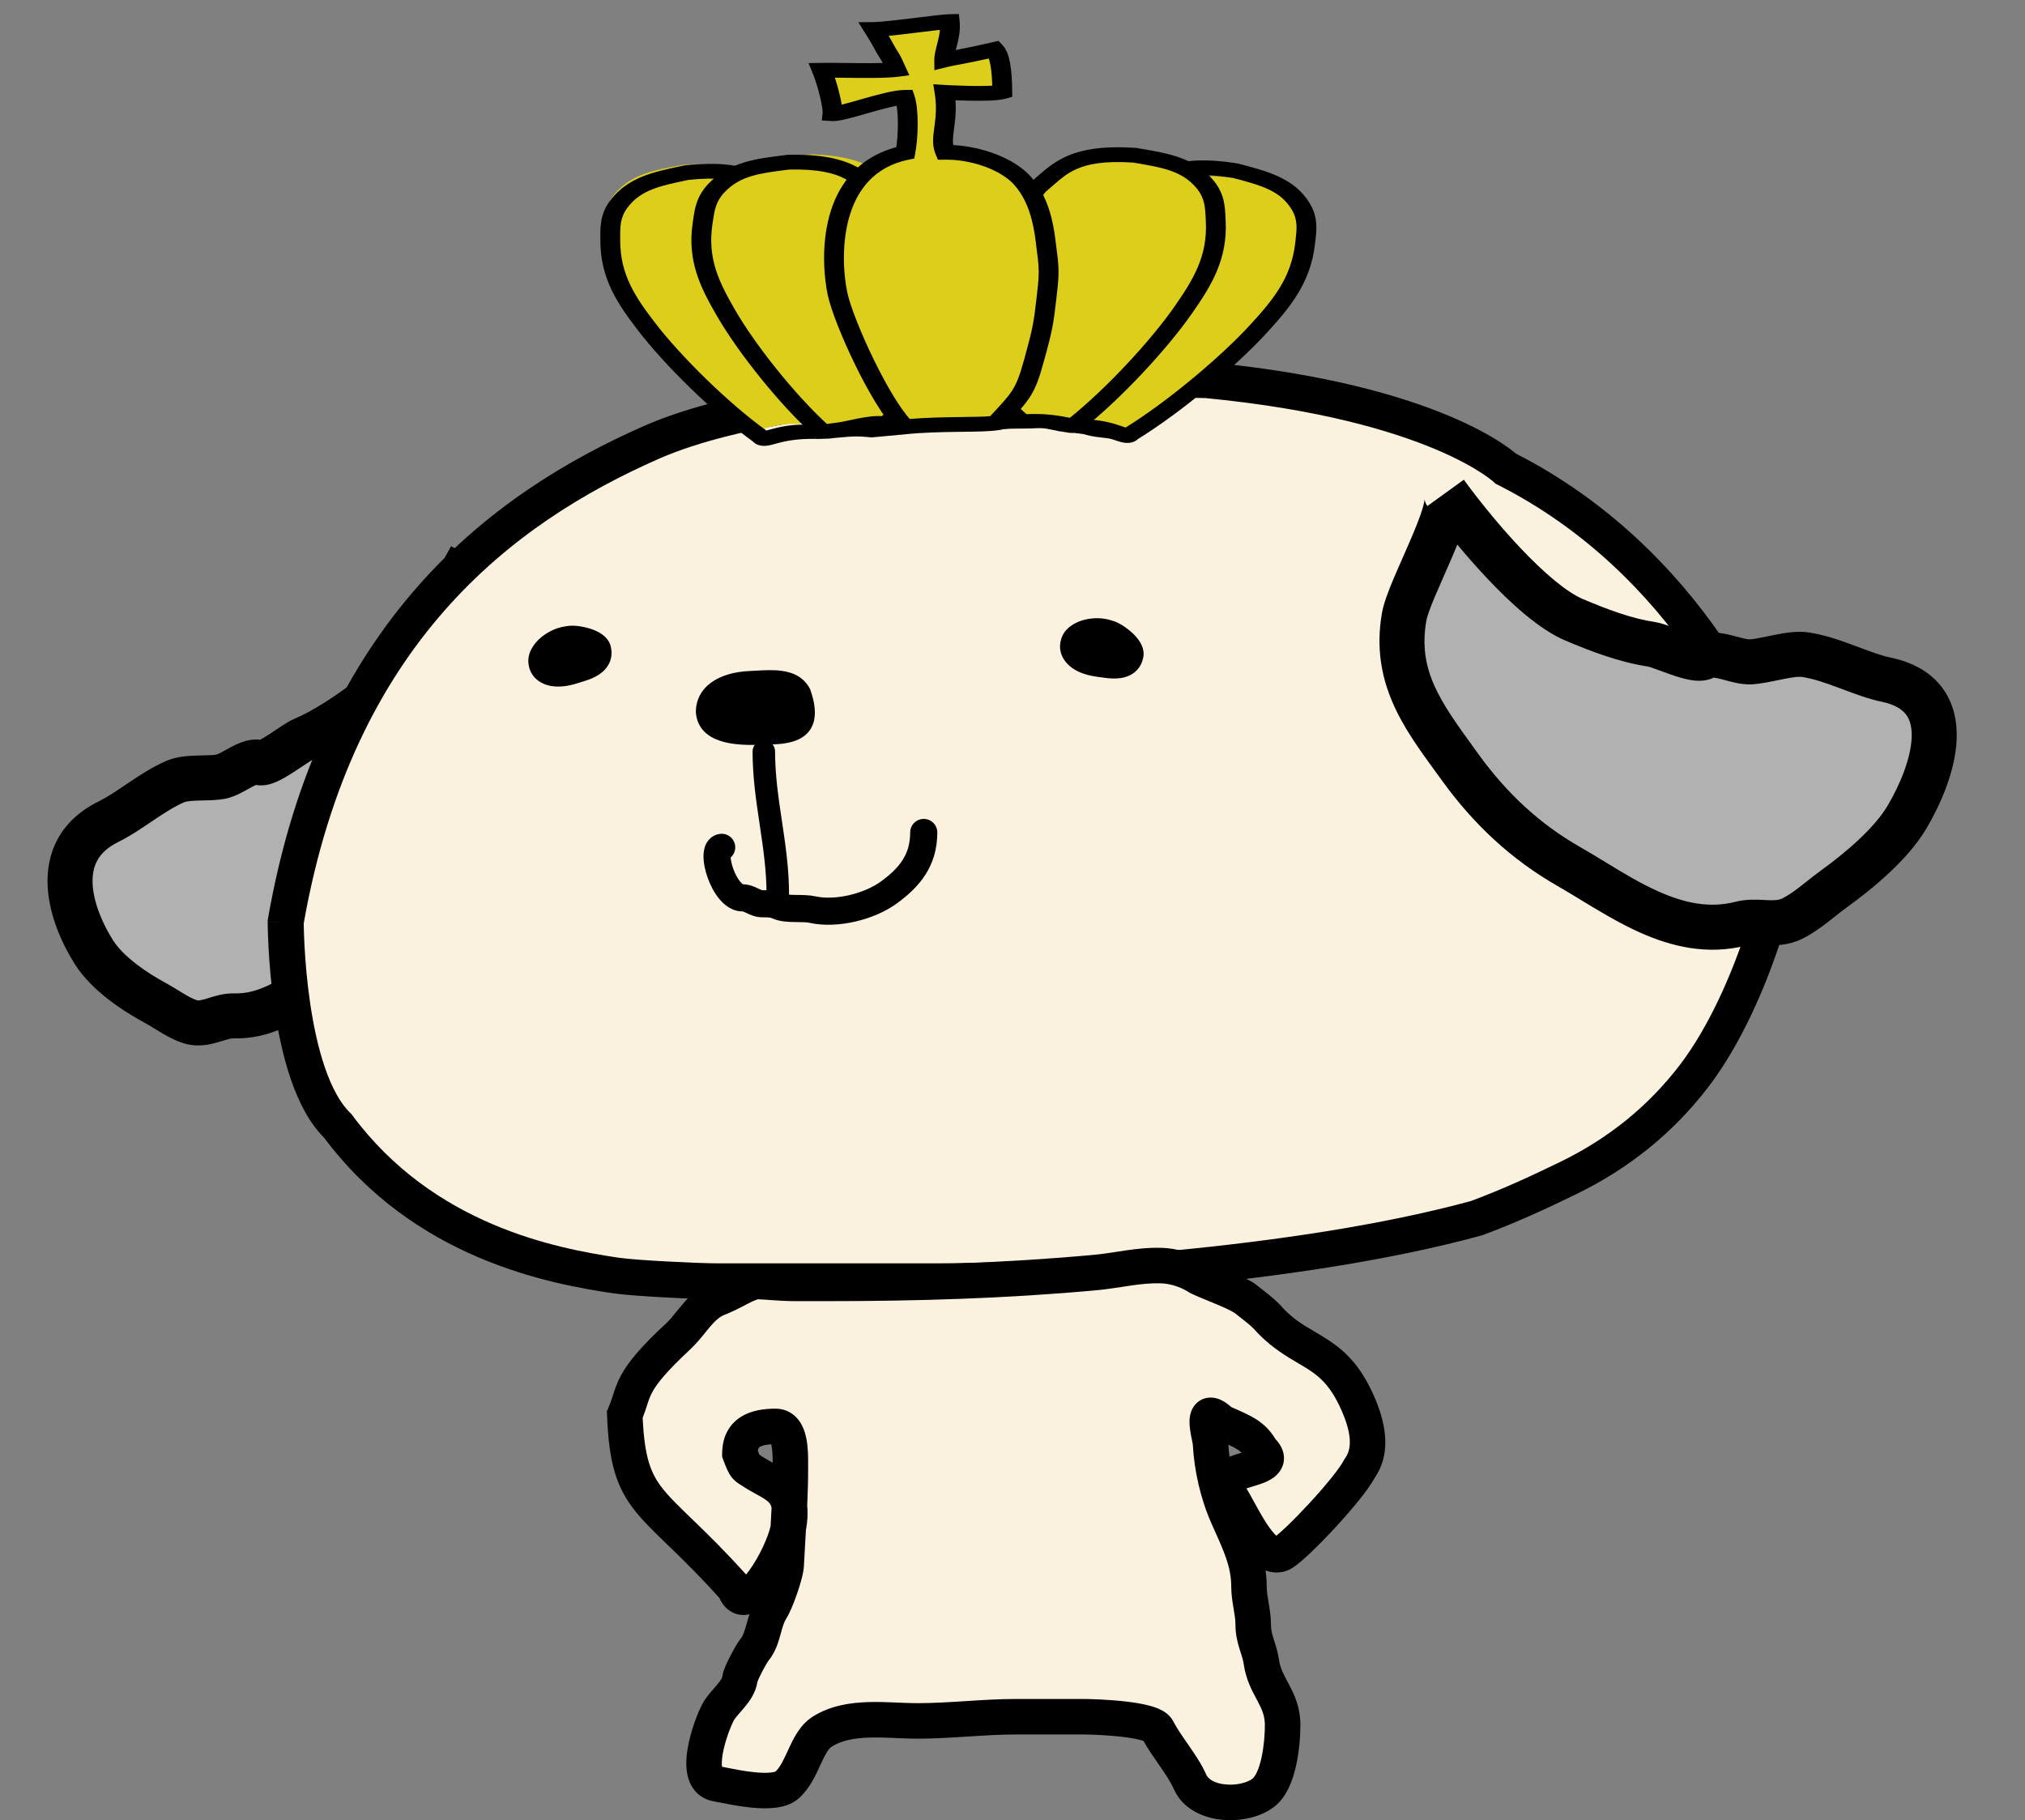 <svg width="89" height="80" viewBox="0 0 89 80" fill="none" xmlns="http://www.w3.org/2000/svg">
<rect x="0" y="0" width="89" height="80" fill="#808080" stroke="none"/>
<path d="M16.112 30.805C17.637 29.694 19.767 26.197 20.698 24.478C20.323 25.17 22.113 28.049 22.309 29.125C22.751 31.558 21.622 33.444 20.393 35.714C19.321 37.696 18.061 39.349 16.51 40.744C14.692 42.38 12.65 44.729 10.271 44.65C9.659 44.63 9.04 45.098 8.412 44.922C7.874 44.771 7.351 44.367 6.868 44.105C5.932 43.599 4.743 42.813 4.137 41.865C3.189 40.381 2.064 37.44 4.776 36.11C5.715 35.65 6.69 34.779 7.717 34.346C8.251 34.121 9.118 34.243 9.694 34.138C10.235 34.04 10.947 33.352 11.404 33.519C11.747 33.645 12.923 32.674 13.31 32.511C14.277 32.102 15.225 31.451 16.112 30.805Z" fill="#B1B1B1"/>
<path fill-rule="evenodd" clip-rule="evenodd" d="M22.828 27.645C23.013 28.067 23.21 28.549 23.282 28.948C23.764 31.602 22.613 33.712 21.498 35.754C21.419 35.898 21.341 36.042 21.264 36.185C20.145 38.253 18.817 39.999 17.172 41.48C16.925 41.702 16.659 41.953 16.377 42.218C15.708 42.849 14.956 43.556 14.197 44.13C13.1 44.959 11.768 45.69 10.238 45.639C10.151 45.636 10.063 45.663 9.774 45.75C9.731 45.763 9.683 45.777 9.63 45.793C9.317 45.886 8.758 46.047 8.145 45.875C7.748 45.764 7.392 45.57 7.116 45.407C6.977 45.325 6.868 45.257 6.771 45.197C6.639 45.115 6.529 45.047 6.397 44.976C5.443 44.46 4.054 43.574 3.304 42.398C2.786 41.588 2.17 40.313 2.096 38.985C2.058 38.305 2.16 37.576 2.527 36.893C2.898 36.203 3.501 35.633 4.341 35.222C4.697 35.047 5.067 34.797 5.52 34.492C5.566 34.461 5.613 34.429 5.661 34.397C6.146 34.071 6.719 33.693 7.333 33.434C7.792 33.241 8.319 33.218 8.66 33.208C8.765 33.205 8.859 33.203 8.943 33.201C9.202 33.195 9.372 33.191 9.516 33.165C9.515 33.165 9.516 33.165 9.518 33.164C9.527 33.161 9.575 33.146 9.68 33.093C9.761 33.052 9.828 33.015 9.909 32.969C9.966 32.938 10.03 32.902 10.111 32.858C10.27 32.773 10.492 32.658 10.732 32.585C10.904 32.533 11.151 32.481 11.428 32.515C11.524 32.466 11.65 32.391 11.806 32.291C11.922 32.216 12.029 32.145 12.138 32.071C12.207 32.025 12.278 31.978 12.353 31.928C12.504 31.829 12.729 31.682 12.925 31.599C13.777 31.24 14.644 30.651 15.53 30.005C16.139 29.561 16.969 28.543 17.811 27.311C18.628 26.117 19.375 24.843 19.827 24.007L21.568 24.949C21.624 24.844 21.634 24.761 21.636 24.731C21.636 24.734 21.636 24.738 21.637 24.742C21.641 24.793 21.66 24.894 21.709 25.054C21.808 25.373 21.979 25.782 22.191 26.25C22.27 26.424 22.357 26.613 22.446 26.805C22.579 27.093 22.715 27.386 22.828 27.645ZM21.636 24.719C21.636 24.719 21.636 24.724 21.636 24.731C21.635 24.723 21.636 24.719 21.636 24.719ZM20.364 27.014C20.077 27.477 19.766 27.958 19.445 28.428C18.608 29.653 17.61 30.938 16.695 31.605C15.806 32.252 14.778 32.966 13.694 33.422C13.694 33.422 13.694 33.423 13.691 33.424C13.675 33.433 13.603 33.475 13.442 33.581C13.391 33.614 13.331 33.654 13.266 33.698C13.144 33.78 13.003 33.874 12.875 33.956C12.676 34.084 12.437 34.23 12.207 34.336C12.093 34.389 11.947 34.448 11.787 34.484C11.676 34.509 11.48 34.542 11.252 34.5C11.207 34.519 11.143 34.55 11.05 34.6C11.018 34.618 10.975 34.642 10.927 34.668C10.819 34.728 10.682 34.804 10.571 34.86C10.399 34.947 10.15 35.061 9.871 35.112C9.555 35.169 9.171 35.177 8.889 35.182C8.827 35.184 8.77 35.185 8.72 35.186C8.35 35.197 8.176 35.226 8.102 35.258C7.688 35.433 7.26 35.707 6.766 36.039C6.717 36.072 6.667 36.106 6.616 36.14C6.188 36.429 5.699 36.76 5.212 36.999C4.695 37.252 4.422 37.548 4.27 37.83C4.115 38.119 4.049 38.467 4.072 38.875C4.119 39.721 4.541 40.659 4.971 41.333C5.431 42.052 6.422 42.739 7.339 43.235C7.508 43.327 7.717 43.456 7.893 43.564C7.981 43.618 8.06 43.666 8.122 43.703C8.363 43.846 8.538 43.93 8.679 43.969C8.694 43.974 8.759 43.988 9.064 43.897C9.091 43.888 9.123 43.878 9.159 43.867C9.407 43.789 9.856 43.647 10.303 43.661C11.153 43.69 12.032 43.285 13.005 42.551C13.676 42.044 14.29 41.465 14.921 40.869C15.224 40.584 15.53 40.295 15.849 40.008C17.304 38.699 18.497 37.139 19.523 35.244C19.572 35.153 19.62 35.064 19.668 34.976C20.868 32.763 21.689 31.248 21.335 29.302C21.31 29.163 21.21 28.882 21.016 28.44C20.906 28.189 20.789 27.937 20.666 27.672C20.577 27.478 20.484 27.278 20.388 27.065C20.38 27.048 20.372 27.031 20.364 27.014ZM11.318 34.476C11.318 34.476 11.316 34.477 11.312 34.477C11.316 34.476 11.318 34.476 11.318 34.476Z" fill="black"/>
<path d="M14.847 49.489C18.62 54.575 24.249 55.648 27.109 56.067C27.923 56.187 30.715 56.318 31.486 56.318H41.346C45.505 56.318 56.931 55.723 64.894 53.541C66.336 53.004 67.519 52.46 68.904 51.788C71.14 50.704 72.995 49.204 74.46 47.286C75.799 45.533 76.829 43.17 77.51 41.098C78.006 39.591 78.179 36.679 77.908 34.882C77.742 32.587 74.171 24.631 66.185 20.602C66.185 20.602 63.154 17.68 53.035 16.706C53.035 16.706 35.935 16.233 28.642 19.439C22.027 22.347 14.776 27.805 12.557 40.517C12.557 40.517 12.557 47.286 14.847 49.489Z" fill="#FAF1DE"/>
<path fill-rule="evenodd" clip-rule="evenodd" d="M43.616 17.66C38.419 17.943 32.458 18.626 28.96 20.163C25.722 21.587 22.364 23.619 19.546 26.824C16.742 30.011 14.441 34.396 13.349 40.582C13.349 40.583 13.349 40.584 13.349 40.584C13.35 40.631 13.351 40.702 13.353 40.793C13.357 40.975 13.366 41.24 13.383 41.566C13.418 42.219 13.488 43.109 13.627 44.062C13.766 45.019 13.972 46.02 14.273 46.902C14.578 47.797 14.957 48.495 15.396 48.918L15.444 48.964L15.483 49.017C19.054 53.83 24.395 54.869 27.224 55.284C27.982 55.395 30.731 55.526 31.486 55.526H41.346C45.474 55.526 56.791 54.933 64.651 52.787C66.044 52.266 67.193 51.738 68.558 51.076C70.688 50.043 72.444 48.621 73.831 46.806C75.093 45.152 76.09 42.884 76.758 40.85C76.976 40.189 77.137 39.161 77.207 38.049C77.276 36.943 77.25 35.825 77.125 35L77.121 34.969L77.119 34.939C77.087 34.493 76.871 33.66 76.402 32.559C75.94 31.477 75.254 30.188 74.327 28.84C72.473 26.144 69.677 23.25 65.828 21.309L65.722 21.255L65.64 21.176C65.64 21.176 65.64 21.176 65.64 21.176C65.64 21.176 65.639 21.176 65.639 21.176C65.637 21.174 65.633 21.17 65.626 21.164C65.611 21.151 65.583 21.127 65.541 21.094C65.458 21.027 65.321 20.924 65.12 20.793C64.719 20.531 64.066 20.157 63.097 19.749C61.163 18.933 57.963 17.978 52.987 17.497L52.966 17.496C52.935 17.495 52.887 17.494 52.825 17.493C52.699 17.49 52.514 17.487 52.275 17.483C51.797 17.477 51.105 17.471 50.252 17.474C48.544 17.479 46.193 17.52 43.616 17.66ZM53.035 16.706L53.057 15.915L53.084 15.915L53.111 15.918C58.238 16.411 61.605 17.402 63.712 18.29C64.766 18.734 65.503 19.152 65.987 19.468C66.228 19.626 66.406 19.758 66.528 19.856C66.57 19.889 66.605 19.918 66.633 19.942C70.723 22.028 73.677 25.102 75.632 27.943C76.617 29.376 77.354 30.757 77.858 31.938C78.346 33.083 78.638 34.091 78.695 34.793C78.838 35.759 78.86 36.983 78.787 38.148C78.714 39.318 78.541 40.499 78.262 41.345C77.568 43.456 76.504 45.913 75.089 47.767C73.546 49.786 71.593 51.364 69.249 52.5C67.855 53.176 66.647 53.733 65.171 54.283L65.138 54.295L65.103 54.304C57.039 56.514 45.53 57.109 41.346 57.109H31.486C30.701 57.109 27.864 56.977 26.994 56.85C24.112 56.428 18.224 55.325 14.249 50.011C13.571 49.335 13.105 48.383 12.774 47.413C12.431 46.406 12.207 45.301 12.06 44.291C11.913 43.276 11.839 42.336 11.803 41.651C11.784 41.307 11.775 41.026 11.77 40.83C11.768 40.732 11.767 40.655 11.766 40.602C11.766 40.575 11.766 40.554 11.766 40.54L11.766 40.523L11.766 40.519L11.766 40.517C11.766 40.517 11.766 40.516 12.557 40.516H11.766V40.448L11.777 40.38C12.91 33.892 15.336 29.213 18.357 25.778C21.372 22.349 24.947 20.198 28.323 18.714C32.118 17.046 38.354 16.361 43.53 16.079C46.141 15.937 48.52 15.896 50.246 15.89C51.11 15.887 51.811 15.893 52.297 15.9C52.54 15.904 52.729 15.907 52.858 15.91C52.922 15.911 52.972 15.912 53.005 15.913L53.043 15.914L53.057 15.915C53.057 15.915 53.057 15.915 53.035 16.706Z" fill="black"/>
<path d="M69.184 27.241C67.329 26.458 64.691 23.265 63.534 21.662C64 22.307 61.919 25.904 61.711 27.118C61.238 29.865 62.637 31.594 64.164 33.709C65.498 35.556 67.049 36.996 68.942 38.079C71.162 39.349 73.667 41.328 76.52 40.594C77.253 40.405 78.007 40.741 78.756 40.38C79.398 40.071 80.016 39.491 80.59 39.077C81.7 38.276 83.109 37.102 83.812 35.914C84.915 34.053 86.196 30.571 82.91 29.875C81.773 29.635 80.583 28.961 79.34 28.773C78.694 28.676 77.657 29.044 76.964 29.088C76.312 29.13 75.441 28.582 74.897 28.887C74.489 29.116 73.055 28.389 72.587 28.318C71.417 28.141 70.264 27.697 69.184 27.241Z" fill="#B1B1B1"/>
<path fill-rule="evenodd" clip-rule="evenodd" d="M61.237 25.462C61.026 25.966 60.81 26.519 60.736 26.951C60.217 29.971 61.683 31.983 63.077 33.896C63.173 34.028 63.268 34.158 63.363 34.289C64.77 36.238 66.424 37.779 68.451 38.939C68.747 39.108 69.07 39.305 69.412 39.513C70.232 40.013 71.161 40.578 72.091 40.993C73.461 41.603 75.042 41.997 76.767 41.553C76.927 41.512 77.081 41.519 77.41 41.533C77.465 41.536 77.526 41.538 77.592 41.541C77.991 41.557 78.578 41.566 79.186 41.272C79.602 41.072 79.983 40.798 80.302 40.553C80.447 40.442 80.572 40.343 80.687 40.251C80.856 40.117 81.005 39.999 81.17 39.88C82.289 39.072 83.848 37.798 84.664 36.419C85.244 35.441 85.939 33.934 85.996 32.498C86.025 31.76 85.889 30.962 85.397 30.275C84.897 29.576 84.119 29.121 83.116 28.908C82.682 28.817 82.233 28.648 81.684 28.443C81.628 28.422 81.57 28.4 81.511 28.378C80.919 28.157 80.223 27.907 79.488 27.796L79.347 28.731L79.488 27.796C78.967 27.717 78.379 27.828 77.976 27.909C77.861 27.931 77.756 27.953 77.658 27.974C77.337 28.04 77.1 28.089 76.902 28.102C76.878 28.103 76.809 28.101 76.659 28.067C76.56 28.045 76.478 28.022 76.379 27.995C76.31 27.977 76.233 27.956 76.135 27.931C75.939 27.881 75.678 27.821 75.405 27.808C75.176 27.797 74.895 27.817 74.608 27.932C74.484 27.909 74.31 27.857 74.089 27.781C73.947 27.732 73.819 27.684 73.686 27.635C73.602 27.604 73.516 27.572 73.424 27.539C73.238 27.472 72.966 27.375 72.735 27.34C71.697 27.184 70.643 26.784 69.57 26.331C68.852 26.027 67.852 25.175 66.817 24.08C65.816 23.02 64.895 21.856 64.337 21.084L62.733 22.242C62.636 22.108 62.616 21.99 62.613 21.945C62.613 21.948 62.612 21.951 62.612 21.956C62.607 22.018 62.585 22.14 62.527 22.335C62.413 22.72 62.211 23.221 61.967 23.786C61.875 24 61.774 24.23 61.672 24.462C61.52 24.805 61.367 25.153 61.237 25.462ZM62.613 21.925C62.612 21.925 62.612 21.932 62.613 21.945C62.614 21.93 62.613 21.924 62.613 21.925ZM64.051 23.936C64.459 24.428 64.91 24.943 65.379 25.439C66.416 26.538 67.663 27.674 68.8 28.154C69.885 28.612 71.134 29.099 72.435 29.297C72.435 29.297 72.435 29.297 72.435 29.297C72.435 29.297 72.458 29.301 72.512 29.318C72.575 29.338 72.654 29.365 72.753 29.401C72.814 29.422 72.886 29.449 72.965 29.478C73.114 29.534 73.286 29.597 73.441 29.651C73.686 29.735 73.975 29.827 74.249 29.878C74.387 29.904 74.552 29.925 74.724 29.921C74.872 29.918 75.091 29.894 75.316 29.785C75.379 29.788 75.478 29.806 75.646 29.849C75.686 29.859 75.739 29.873 75.797 29.889C75.928 29.924 76.092 29.968 76.226 29.998C76.44 30.046 76.724 30.096 77.027 30.077C77.381 30.054 77.806 29.965 78.147 29.894C78.224 29.878 78.298 29.862 78.365 29.849C78.815 29.759 79.068 29.734 79.193 29.753C79.701 29.829 80.222 30.01 80.82 30.233C80.879 30.255 80.939 30.277 81.001 30.3C81.522 30.496 82.117 30.72 82.706 30.844C83.345 30.98 83.64 31.22 83.788 31.428C83.946 31.648 84.037 31.967 84.019 32.419C83.981 33.363 83.485 34.528 82.962 35.411C82.371 36.408 81.112 37.481 80.011 38.276C79.819 38.414 79.599 38.589 79.398 38.748C79.289 38.834 79.186 38.915 79.097 38.984C78.803 39.21 78.553 39.381 78.327 39.49C78.186 39.558 78.022 39.578 77.673 39.564C77.636 39.562 77.593 39.56 77.547 39.557C77.238 39.541 76.749 39.514 76.274 39.636C75.146 39.927 74.047 39.698 72.897 39.185C72.085 38.823 71.345 38.372 70.576 37.903C70.206 37.677 69.828 37.447 69.433 37.221C67.675 36.215 66.226 34.874 64.967 33.131C64.903 33.041 64.839 32.954 64.777 32.867C63.296 30.821 62.312 29.462 62.687 27.287C62.717 27.111 62.839 26.76 63.062 26.227C63.189 25.926 63.325 25.616 63.468 25.293C63.571 25.06 63.677 24.819 63.785 24.569C63.875 24.36 63.965 24.147 64.051 23.936ZM75.288 29.785C75.288 29.785 75.288 29.785 75.289 29.785C75.288 29.785 75.288 29.785 75.288 29.785Z" fill="black"/>
<path d="M30.74 31.289C30.807 32.245 31.727 32.678 33.513 32.569C34.07 32.536 36.332 32.785 35.461 30.351C34.975 29.435 33.838 29.612 32.972 29.647C31.619 29.701 30.74 30.323 30.74 31.289Z" fill="black"/>
<path fill-rule="evenodd" clip-rule="evenodd" d="M33.278 29.787C33.177 29.793 33.077 29.799 32.978 29.803L32.978 29.803C32.322 29.829 31.797 29.992 31.44 30.252C31.09 30.507 30.897 30.856 30.895 31.283C30.911 31.495 30.973 31.671 31.077 31.817C31.182 31.964 31.336 32.088 31.547 32.186C31.974 32.384 32.62 32.467 33.503 32.413C33.563 32.41 33.64 32.409 33.724 32.408C33.746 32.408 33.768 32.408 33.79 32.408C33.903 32.407 34.03 32.404 34.164 32.395C34.433 32.376 34.719 32.33 34.956 32.218C35.189 32.109 35.371 31.941 35.453 31.673C35.537 31.4 35.526 31 35.318 30.414C35.105 30.022 34.756 29.857 34.336 29.796C33.998 29.747 33.634 29.768 33.278 29.787ZM34.381 29.488C34.864 29.558 35.324 29.76 35.599 30.277L35.604 30.287L35.608 30.298C35.831 30.923 35.864 31.401 35.752 31.765C35.637 32.136 35.382 32.364 35.088 32.501C34.8 32.636 34.469 32.686 34.185 32.706C34.042 32.716 33.908 32.719 33.794 32.72C33.768 32.72 33.744 32.72 33.721 32.721C33.639 32.721 33.573 32.722 33.522 32.725C32.62 32.779 31.913 32.7 31.416 32.469C31.166 32.353 30.965 32.197 30.823 31.998C30.681 31.798 30.602 31.564 30.584 31.3L30.584 31.294V31.289C30.584 30.752 30.831 30.309 31.256 30C31.678 29.693 32.269 29.519 32.965 29.491C33.053 29.487 33.146 29.482 33.242 29.477C33.602 29.456 34.008 29.434 34.381 29.488Z" fill="black"/>
<path fill-rule="evenodd" clip-rule="evenodd" d="M33.57 32.533C33.844 32.533 34.065 32.755 34.065 33.028C34.065 34.075 34.212 35.061 34.367 36.091L34.368 36.097C34.52 37.116 34.679 38.179 34.679 39.322C34.679 39.595 34.458 39.817 34.184 39.817C33.911 39.817 33.69 39.595 33.69 39.322C33.69 38.261 33.542 37.268 33.388 36.238L33.385 36.213C33.233 35.2 33.076 34.151 33.076 33.028C33.076 32.755 33.297 32.533 33.57 32.533Z" fill="black"/>
<path fill-rule="evenodd" clip-rule="evenodd" d="M40.599 35.993C40.928 35.993 41.195 36.26 41.195 36.589C41.195 38.083 40.403 38.991 39.411 39.712C38.917 40.072 38.269 40.346 37.608 40.501C36.947 40.656 36.222 40.703 35.572 40.559C35.455 40.533 35.302 40.531 35.067 40.528C35.023 40.527 34.975 40.527 34.925 40.526C34.672 40.522 34.281 40.513 33.958 40.37C33.852 40.322 33.792 40.319 33.518 40.319C33.201 40.319 32.958 40.201 32.825 40.136C32.819 40.134 32.815 40.132 32.81 40.129C32.663 40.058 32.646 40.058 32.633 40.058L32.633 40.058C32.161 40.058 31.816 39.757 31.607 39.504C31.385 39.233 31.215 38.896 31.102 38.578C30.99 38.263 30.914 37.913 30.92 37.607C30.922 37.458 30.945 37.266 31.036 37.087C31.139 36.885 31.34 36.689 31.645 36.651C31.971 36.61 32.269 36.842 32.31 37.168C32.335 37.371 32.256 37.563 32.113 37.689C32.121 37.808 32.155 37.982 32.225 38.178C32.306 38.406 32.416 38.611 32.528 38.746C32.598 38.831 32.641 38.859 32.656 38.866C32.951 38.872 33.184 38.985 33.307 39.046C33.315 39.05 33.322 39.053 33.329 39.056C33.469 39.124 33.494 39.127 33.518 39.127C33.533 39.127 33.547 39.127 33.562 39.127C33.802 39.127 34.095 39.126 34.442 39.28C34.508 39.31 34.652 39.329 34.945 39.334C34.977 39.335 35.013 39.335 35.051 39.335C35.276 39.337 35.581 39.34 35.831 39.395C36.258 39.49 36.795 39.468 37.336 39.341C37.876 39.214 38.369 38.996 38.71 38.748C39.546 38.141 40.003 37.546 40.003 36.589C40.003 36.26 40.27 35.993 40.599 35.993Z" fill="black"/>
<path d="M32.753 18.936C32.895 19.2 33.836 18.554 35.146 18.635C35.681 18.187 35.761 18.099 36.429 16.341C37.345 13.932 35.45 9.95 34.244 8.581C33.333 7.835 32.763 7.027 30.042 7.244C28.787 7.472 27.733 7.638 26.993 8.553C26.559 9.091 26.571 9.6 26.546 10.135C26.471 11.739 27.145 12.81 27.976 13.983C29.058 15.512 31.09 17.664 32.753 18.936Z" fill="#DDCE1C"/>
<path fill-rule="evenodd" clip-rule="evenodd" d="M30.269 7.905C30.253 7.908 30.238 7.912 30.223 7.915C28.995 8.172 28.16 8.347 27.576 9.13C27.255 9.561 27.256 9.953 27.257 10.456C27.258 10.491 27.258 10.527 27.258 10.563C27.257 12.081 27.932 13.072 28.808 14.211C29.931 15.671 32.004 17.714 33.682 18.924C33.712 18.916 33.751 18.905 33.799 18.892C33.823 18.886 33.849 18.878 33.878 18.87C34.193 18.784 34.659 18.667 35.288 18.663C35.491 18.484 35.651 18.343 35.825 18.094C36.04 17.788 36.278 17.312 36.567 16.436C36.941 15.306 36.649 13.784 36.077 12.347C35.514 10.93 34.705 9.661 34.107 9.023C33.995 8.936 33.892 8.854 33.794 8.775C33.453 8.502 33.171 8.276 32.761 8.106C32.264 7.9 31.544 7.773 30.269 7.905ZM33.573 18.949C33.572 18.949 33.572 18.949 33.574 18.949L33.573 18.949ZM34.487 8.373C34.58 8.447 34.669 8.519 34.757 8.586L34.781 8.605L34.801 8.625C35.471 9.332 36.326 10.684 36.913 12.159C37.497 13.628 37.843 15.286 37.413 16.587C37.117 17.484 36.859 18.018 36.597 18.392C36.373 18.711 36.147 18.91 35.937 19.094C35.898 19.129 35.859 19.163 35.821 19.197L35.939 19.287L35.561 19.291C34.949 19.297 34.483 19.395 34.175 19.479C34.156 19.484 34.136 19.49 34.114 19.496C33.99 19.531 33.831 19.576 33.7 19.59C33.612 19.601 33.478 19.606 33.338 19.561C33.225 19.524 33.144 19.465 33.088 19.402C31.342 18.146 29.213 16.047 28.052 14.537C27.158 13.374 26.386 12.26 26.386 10.568C26.386 10.526 26.386 10.485 26.386 10.443C26.382 9.957 26.379 9.403 26.815 8.818C27.579 7.793 28.745 7.55 29.913 7.306C29.964 7.296 30.015 7.285 30.066 7.274L30.094 7.268L30.123 7.265C31.54 7.115 32.473 7.242 33.189 7.538C33.73 7.763 34.131 8.086 34.487 8.373Z" fill="black"/>
<path d="M49.098 19.241C48.887 19.484 48.415 18.903 47.087 18.803C46.673 18.283 46.321 17.993 46.12 16.15C45.844 13.623 48.786 9.915 50.35 8.716C51.455 8.098 52.237 7.371 54.892 7.961C56.082 8.361 57.089 8.671 57.584 9.685C57.874 10.281 57.728 10.787 57.611 11.323C57.262 12.932 56.307 13.907 55.169 14.962C53.686 16.337 51.091 18.202 49.098 19.241Z" fill="#DDCE1C"/>
<path fill-rule="evenodd" clip-rule="evenodd" d="M54.178 7.815C54.193 7.819 54.209 7.824 54.224 7.828C55.436 8.154 56.264 8.376 56.767 9.202C57.044 9.656 56.998 10.054 56.939 10.562C56.935 10.598 56.931 10.634 56.927 10.671C56.754 12.207 55.958 13.175 54.942 14.281C53.64 15.699 51.307 17.656 49.471 18.791C49.441 18.78 49.403 18.767 49.353 18.751C49.33 18.743 49.304 18.734 49.276 18.724C48.967 18.62 48.508 18.477 47.872 18.439C47.686 18.247 47.539 18.094 47.391 17.832C47.208 17.51 47.021 17.016 46.828 16.114C46.578 14.95 47.047 13.425 47.789 12C48.52 10.597 49.483 9.355 50.161 8.741C50.284 8.66 50.398 8.582 50.506 8.508C50.882 8.249 51.194 8.035 51.628 7.885C52.157 7.702 52.901 7.613 54.178 7.815ZM49.576 18.82C49.577 18.82 49.578 18.821 49.578 18.821L49.576 18.82L49.576 18.82ZM49.86 8.07C49.758 8.14 49.659 8.209 49.562 8.272L49.536 8.289L49.514 8.308C48.756 8.986 47.738 10.308 46.977 11.769C46.219 13.223 45.68 14.882 45.967 16.22C46.165 17.143 46.365 17.696 46.588 18.088C46.778 18.423 46.983 18.635 47.175 18.833C47.211 18.87 47.246 18.907 47.281 18.943L47.282 19.034L47.625 19.08C48.211 19.258 48.61 19.213 48.911 19.316C48.93 19.322 48.95 19.329 48.971 19.336C49.093 19.378 49.248 19.431 49.378 19.453C49.465 19.468 49.599 19.481 49.745 19.443C49.862 19.412 49.95 19.358 50.013 19.297C51.921 18.12 54.314 16.111 55.66 14.646C56.696 13.517 57.603 12.432 57.795 10.721C57.8 10.68 57.805 10.638 57.81 10.595C57.868 10.104 57.935 9.544 57.561 8.93C56.905 7.854 55.755 7.546 54.601 7.237C54.551 7.224 54.501 7.21 54.451 7.197L54.423 7.19L54.395 7.185C52.979 6.957 52.022 7.035 51.266 7.297C50.694 7.494 50.252 7.799 49.86 8.07Z" fill="black"/>
<path d="M35.93 18.681C36.206 18.731 36.877 18.516 38.152 18.745C38.771 18.362 39.068 18.194 40.09 16.528C41.491 14.245 40.447 10.082 39.542 8.587C38.798 7.745 38.404 6.879 35.676 6.784C34.393 6.867 33.319 6.911 32.401 7.734C31.862 8.217 31.768 8.723 31.633 9.25C31.227 10.832 31.67 11.97 32.246 13.228C32.996 14.867 34.555 17.231 35.93 18.681Z" fill="#DDCE1C"/>
<path fill-rule="evenodd" clip-rule="evenodd" d="M34.695 7.452C34.679 7.454 34.663 7.456 34.648 7.458C33.393 7.614 32.538 7.719 31.842 8.452C31.459 8.855 31.402 9.246 31.328 9.747C31.323 9.783 31.317 9.818 31.312 9.855C31.085 11.367 31.607 12.411 32.305 13.619C33.181 15.135 34.88 17.284 36.343 18.634C36.347 18.634 36.35 18.634 36.354 18.633C36.381 18.629 36.412 18.625 36.446 18.62C36.546 18.605 36.675 18.587 36.817 18.571C37.169 18.532 38.156 18.238 38.748 18.293C38.95 18.144 38.842 18.206 39.016 17.986C39.242 17.7 39.242 17.331 39.664 16.474C40.203 15.378 40.141 13.837 39.789 12.357C39.442 10.899 38.83 9.567 38.332 8.882C38.234 8.786 38.144 8.696 38.058 8.609C37.761 8.309 37.516 8.061 37.135 7.858C36.673 7.611 35.979 7.426 34.695 7.452ZM38.808 8.268C38.889 8.349 38.966 8.429 39.044 8.503L39.065 8.523L39.081 8.545C39.64 9.304 40.285 10.722 40.647 12.24C41.007 13.752 41.102 15.433 40.482 16.694C40.058 17.555 39.839 17.76 39.569 18.1C39.573 18.436 39.574 18.51 39.574 18.51C39.574 18.51 39.576 18.719 39.577 18.871L39.58 19.107L38.298 19.226C37.702 19.154 37.311 19.188 36.989 19.223C36.868 19.237 36.72 19.241 36.624 19.255C36.585 19.26 36.546 19.266 36.507 19.271C36.399 19.286 36.285 19.275 36.075 19.29L35.894 19.292L35.811 19.178C34.259 17.786 32.438 15.493 31.504 13.879C30.792 12.646 30.193 11.473 30.446 9.786C30.452 9.746 30.458 9.704 30.464 9.662C30.534 9.178 30.613 8.625 31.132 8.079C32.043 7.12 33.236 6.974 34.43 6.828C34.482 6.821 34.535 6.815 34.587 6.808L34.615 6.805L34.645 6.804C36.073 6.771 36.979 6.974 37.645 7.329C38.148 7.597 38.498 7.952 38.808 8.268Z" fill="black"/>
<path d="M46.981 18.67C46.693 18.692 46.062 18.408 44.733 18.506C44.189 18.059 43.924 17.86 43.236 16.088C42.292 13.659 44.191 9.6 45.407 8.196C46.326 7.429 46.9 6.603 49.662 6.787C50.936 7.003 52.007 7.157 52.763 8.075C53.206 8.614 53.197 9.13 53.226 9.671C53.311 11.296 52.634 12.39 51.798 13.59C50.709 15.153 48.66 17.36 46.981 18.67Z" fill="#DDCE1C"/>
<path fill-rule="evenodd" clip-rule="evenodd" d="M49.8 7.145C49.816 7.147 49.832 7.15 49.848 7.153C51.105 7.366 51.964 7.511 52.598 8.282C52.947 8.707 52.967 9.105 52.992 9.614C52.994 9.65 52.995 9.686 52.997 9.723C53.078 11.26 52.445 12.29 51.617 13.478C50.577 14.97 48.639 17.065 47.021 18.363C47.016 18.362 47.01 18.361 47.005 18.36C46.978 18.355 46.947 18.349 46.913 18.343C46.813 18.323 46.684 18.299 46.542 18.277C46.189 18.222 45.724 18.176 45.118 18.204C44.926 18.045 44.787 17.913 44.632 17.682C44.43 17.383 44.201 16.915 43.858 16.031C43.42 14.901 43.636 13.348 44.14 11.87C44.636 10.414 45.389 9.097 45.962 8.427C46.071 8.335 46.171 8.248 46.267 8.164C46.598 7.874 46.872 7.634 47.279 7.446C47.775 7.217 48.499 7.061 49.8 7.145ZM45.553 7.789C45.463 7.868 45.376 7.944 45.29 8.016L45.267 8.035L45.249 8.056C44.607 8.797 43.812 10.198 43.295 11.714C42.781 13.224 42.517 14.915 43.021 16.215C43.366 17.103 43.613 17.62 43.852 17.976C43.917 18.39 43.918 18.419 43.923 18.875C44.127 18.873 44.251 18.843 44.534 18.84L44.738 18.838L45.35 18.831C45.963 18.786 46.034 18.862 46.359 18.912C46.48 18.931 46.576 18.97 46.675 18.968C46.714 18.976 46.675 18.968 46.791 18.99C46.9 19.01 47.066 19.04 47.224 19.029L47.452 19.026L47.498 18.929C49.21 17.594 51.283 15.362 52.39 13.774C53.234 12.563 53.957 11.406 53.868 9.694C53.866 9.652 53.864 9.61 53.862 9.567C53.84 9.075 53.814 8.515 53.342 7.941C52.515 6.935 51.322 6.734 50.126 6.533C50.074 6.524 50.022 6.516 49.969 6.507L49.941 6.502L49.912 6.5C48.469 6.403 47.532 6.567 46.823 6.895C46.288 7.143 45.899 7.485 45.553 7.789Z" fill="black"/>
<path d="M39.777 18.762C41.309 18.605 43.084 18.696 43.769 18.592C44.892 17.386 45.055 17.257 45.447 15.84C45.838 14.423 45.863 14.209 45.987 13.158C46.095 12.245 46.134 11.914 46.012 11.05C45.927 10.45 45.856 8.901 44.885 7.886C44.191 7.16 42.798 6.68 41.541 6.694C41.255 6.031 41.724 5.367 41.514 4.059C41.514 4.059 43.53 4.179 44.051 4.033C44.041 3.005 43.935 2.42 43.708 2.177C42.272 2.507 41.903 2.536 41.499 2.637C41.494 2.2 41.813 1.622 41.74 0.949C41.294 0.957 39.083 1.288 38.406 1.295C38.889 2.064 38.816 2.025 39.095 2.46C39.198 2.621 39.218 2.682 39.389 3.054C38.664 3.145 36.936 3.076 36.122 3.089C36.426 3.838 36.617 4.763 36.589 4.998C37.042 5.025 38.997 4.286 39.765 4.278C39.952 4.832 39.923 6.034 39.79 6.712C36.307 7.451 36.498 11.47 36.812 12.922C37.076 14.147 38.696 17.715 39.777 18.762Z" fill="#DDCE1C"/>
<path fill-rule="evenodd" clip-rule="evenodd" d="M42.142 0.617L42.175 0.92C42.216 1.301 42.145 1.648 42.074 1.938C42.059 1.998 42.044 2.054 42.031 2.107C42.023 2.139 42.015 2.168 42.008 2.197C42.041 2.191 42.076 2.185 42.111 2.178C42.427 2.118 42.871 2.03 43.582 1.866L43.886 1.796L44.067 1.99C44.242 2.178 44.335 2.451 44.392 2.764C44.452 3.089 44.482 3.508 44.487 4.027L44.49 4.255L44.203 4.336C44 4.392 43.712 4.413 43.453 4.422C43.175 4.432 42.862 4.43 42.572 4.425C42.363 4.42 42.163 4.414 41.992 4.407C42.031 4.911 41.977 5.314 41.932 5.648C41.891 5.958 41.864 6.18 41.895 6.376C43.176 6.445 44.521 6.944 45.241 7.696C45.779 8.259 46.054 8.953 46.209 9.561C46.328 10.032 46.381 10.479 46.417 10.786C46.427 10.874 46.436 10.951 46.445 11.013C46.572 11.908 46.529 12.264 46.421 13.184C46.296 14.247 46.268 14.473 45.873 15.903C45.677 16.614 45.53 17.034 45.275 17.433C45.049 17.786 44.742 18.115 44.278 18.612C44.229 18.665 44.179 18.719 44.126 18.775L44.026 18.883L43.854 18.909C43.5 18.963 42.919 18.971 42.303 18.978C42.234 18.979 42.165 18.98 42.096 18.981C41.374 18.991 40.571 19.007 39.834 19.083L39.585 19.109L39.431 18.96C39.13 18.669 38.81 18.222 38.499 17.716C38.184 17.205 37.868 16.614 37.579 16.021C37.003 14.841 36.52 13.619 36.382 12.975C36.22 12.225 36.089 10.815 36.451 9.486C36.793 8.231 37.608 6.95 39.393 6.467C39.436 6.171 39.461 5.807 39.462 5.45C39.462 5.151 39.444 4.871 39.409 4.648C39.328 4.664 39.237 4.683 39.137 4.707C38.852 4.773 38.533 4.862 38.212 4.954C38.166 4.967 38.119 4.98 38.072 4.994C37.803 5.07 37.535 5.147 37.306 5.205C37.171 5.239 37.04 5.269 36.923 5.29C36.817 5.309 36.68 5.329 36.551 5.321L36.117 5.294L36.155 4.971C36.158 4.946 36.156 4.872 36.137 4.741C36.12 4.619 36.09 4.465 36.05 4.293C35.971 3.948 35.851 3.543 35.705 3.184L35.538 2.773L36.115 2.764C36.388 2.759 36.766 2.764 37.165 2.769C37.373 2.771 37.587 2.774 37.796 2.775C38.162 2.778 38.508 2.777 38.796 2.768C38.766 2.705 38.742 2.664 38.702 2.601C38.572 2.398 38.513 2.291 38.447 2.17C38.44 2.156 38.432 2.141 38.424 2.126C38.349 1.991 38.25 1.813 38.012 1.434L37.725 0.977L38.403 0.97C38.7 0.967 39.381 0.888 40.092 0.802C40.173 0.792 40.255 0.782 40.335 0.772C40.595 0.74 40.846 0.709 41.062 0.684C41.334 0.653 41.587 0.627 41.733 0.624L42.142 0.617ZM41.551 3.735L41.556 3.735L41.572 3.736C41.586 3.737 41.608 3.738 41.635 3.74C41.69 3.743 41.769 3.747 41.866 3.751C42.06 3.76 42.323 3.77 42.602 3.776C42.881 3.781 43.17 3.782 43.417 3.774C43.489 3.771 43.554 3.768 43.61 3.764C43.599 3.387 43.572 3.088 43.529 2.856C43.508 2.738 43.483 2.645 43.458 2.572C42.943 2.686 42.589 2.756 42.321 2.807C42.243 2.822 42.175 2.834 42.113 2.846C41.906 2.885 41.775 2.909 41.635 2.944L41.068 3.085L41.063 2.641C41.061 2.427 41.124 2.184 41.182 1.961C41.194 1.914 41.206 1.869 41.217 1.824C41.259 1.655 41.294 1.485 41.309 1.312C41.271 1.316 41.232 1.321 41.19 1.326C40.979 1.35 40.734 1.38 40.475 1.412C40.394 1.422 40.311 1.432 40.227 1.442C39.836 1.49 39.416 1.54 39.058 1.575C39.136 1.706 39.187 1.798 39.231 1.878C39.239 1.894 39.247 1.908 39.255 1.923C39.319 2.04 39.37 2.133 39.488 2.318C39.581 2.464 39.62 2.549 39.715 2.759C39.74 2.813 39.768 2.874 39.801 2.947L39.968 3.31L39.459 3.374C39.051 3.425 38.397 3.429 37.782 3.425C37.554 3.423 37.33 3.42 37.118 3.418C36.97 3.416 36.827 3.414 36.693 3.413C36.781 3.677 36.854 3.942 36.909 4.178C36.945 4.332 36.973 4.475 36.993 4.6C37.005 4.597 37.018 4.594 37.031 4.59C37.243 4.537 37.492 4.466 37.762 4.388C37.809 4.375 37.857 4.361 37.906 4.348C38.226 4.256 38.568 4.161 38.88 4.088C39.181 4.017 39.5 3.956 39.761 3.953L40.104 3.949L40.188 4.196C40.295 4.514 40.333 4.987 40.333 5.446C40.333 5.912 40.292 6.398 40.221 6.756L40.181 6.966L39.907 7.024C38.406 7.342 37.642 8.373 37.304 9.612C36.97 10.84 37.09 12.166 37.242 12.868C37.367 13.449 37.827 14.624 38.398 15.796C38.682 16.378 38.989 16.952 39.291 17.443C39.539 17.846 39.775 18.18 39.984 18.415C40.7 18.355 41.444 18.341 42.085 18.332C42.142 18.331 42.199 18.33 42.253 18.33C42.8 18.322 43.233 18.317 43.519 18.292C43.529 18.281 43.539 18.271 43.548 18.26C44.032 17.741 44.296 17.459 44.489 17.157C44.694 16.835 44.825 16.483 45.02 15.776C45.406 14.377 45.43 14.171 45.552 13.144L45.553 13.131C45.66 12.225 45.696 11.918 45.578 11.085C45.568 11.009 45.557 10.922 45.546 10.826C45.51 10.519 45.463 10.12 45.352 9.685C45.208 9.115 44.962 8.527 44.53 8.075C43.927 7.444 42.676 7.006 41.545 7.018L41.225 7.021L41.127 6.794C40.956 6.4 41.009 6.01 41.06 5.625C41.062 5.613 41.064 5.6 41.066 5.587C41.12 5.179 41.18 4.716 41.081 4.099L41.018 3.703L41.551 3.735Z" fill="black"/>
<path fill-rule="evenodd" clip-rule="evenodd" d="M48.818 27.423C48.804 27.418 48.789 27.413 48.775 27.409C48.357 27.281 47.925 27.32 47.612 27.416C47.289 27.515 46.911 27.732 46.79 28.128C46.743 28.283 46.72 28.475 46.789 28.685C46.864 28.913 47.029 29.107 47.243 29.253C47.602 29.497 48.048 29.566 48.297 29.599C48.324 29.603 48.356 29.608 48.391 29.613C48.484 29.625 48.597 29.641 48.691 29.651C48.825 29.665 49.022 29.679 49.225 29.649C49.453 29.616 49.67 29.529 49.835 29.367C49.986 29.218 50.057 29.039 50.093 28.876C50.148 28.625 50.033 28.4 49.954 28.276C49.867 28.14 49.756 28.023 49.659 27.932C49.483 27.77 49.222 27.576 48.961 27.47C48.914 27.451 48.866 27.435 48.818 27.423Z" fill="black"/>
<path fill-rule="evenodd" clip-rule="evenodd" d="M48.276 29.754C48.027 29.721 47.547 29.648 47.156 29.382C46.92 29.221 46.729 29.001 46.641 28.734C46.559 28.485 46.588 28.259 46.641 28.083C46.785 27.611 47.226 27.371 47.566 27.267C47.903 27.163 48.367 27.121 48.82 27.259C48.835 27.263 48.849 27.268 48.864 27.273C48.916 27.287 48.968 27.304 49.02 27.325C49.304 27.441 49.581 27.647 49.765 27.818C49.867 27.913 49.989 28.041 50.086 28.192C50.17 28.324 50.314 28.595 50.245 28.909C50.205 29.091 50.124 29.3 49.944 29.478C49.75 29.669 49.498 29.766 49.248 29.803C49.025 29.836 48.813 29.82 48.674 29.806C48.579 29.796 48.464 29.78 48.371 29.767L48.369 29.767L48.391 29.612L48.369 29.767C48.334 29.762 48.303 29.757 48.276 29.754ZM47.331 29.123C47.656 29.345 48.069 29.411 48.317 29.445C48.345 29.448 48.378 29.453 48.412 29.458L48.412 29.458C48.507 29.471 48.617 29.486 48.707 29.495C48.838 29.509 49.019 29.522 49.203 29.495C49.407 29.464 49.591 29.388 49.725 29.255C49.849 29.134 49.909 28.987 49.94 28.843C49.981 28.654 49.896 28.475 49.823 28.36C49.746 28.239 49.645 28.132 49.553 28.046C49.386 27.891 49.14 27.711 48.902 27.614C48.861 27.598 48.82 27.584 48.779 27.573L48.773 27.572L48.767 27.57C48.755 27.565 48.742 27.561 48.73 27.558C48.347 27.441 47.947 27.476 47.658 27.565C47.352 27.659 47.038 27.852 46.94 28.174C46.899 28.307 46.881 28.465 46.938 28.636C46.999 28.824 47.138 28.992 47.331 29.123Z" fill="black"/>
<path fill-rule="evenodd" clip-rule="evenodd" d="M47.718 29.118C47.677 29.089 47.293 28.819 47.386 28.423C47.38 28.447 47.397 28.361 47.423 28.296C47.437 28.259 47.467 28.192 47.527 28.122C47.585 28.055 47.712 27.936 47.949 27.889C47.949 27.889 47.95 27.888 47.953 27.888C47.981 27.881 48.135 27.847 48.251 27.833C48.417 27.814 48.669 27.809 48.958 27.91C49.126 27.968 49.297 28.063 49.435 28.195C49.58 28.333 49.731 28.555 49.707 28.817C49.702 28.866 49.689 28.933 49.673 28.985C49.666 29.011 49.65 29.066 49.619 29.124C49.606 29.149 49.57 29.214 49.499 29.28C49.459 29.317 49.207 29.544 48.742 29.452C48.656 29.435 48.575 29.409 48.499 29.375C48.423 29.371 48.361 29.36 48.35 29.358C48.35 29.358 48.349 29.358 48.349 29.358C48.32 29.353 48.294 29.347 48.273 29.343C48.23 29.333 48.181 29.321 48.133 29.307C48.093 29.296 48.017 29.273 47.937 29.239C47.905 29.225 47.814 29.186 47.718 29.118L47.718 29.118Z" fill="black"/>
<path fill-rule="evenodd" clip-rule="evenodd" d="M48.09 29.457C48.048 29.445 47.965 29.42 47.877 29.382C47.841 29.367 47.738 29.323 47.629 29.245C47.629 29.245 47.629 29.245 47.629 29.245L47.628 29.245C47.604 29.228 47.481 29.142 47.377 29.001C47.273 28.861 47.177 28.653 47.231 28.4C47.231 28.399 47.232 28.398 47.232 28.397C47.232 28.394 47.233 28.392 47.233 28.39C47.235 28.382 47.238 28.369 47.242 28.355C47.249 28.326 47.261 28.28 47.278 28.239C47.296 28.193 47.334 28.108 47.409 28.02C47.483 27.934 47.639 27.792 47.916 27.736L47.919 27.735L47.919 27.735C47.949 27.728 48.109 27.692 48.233 27.678C48.415 27.657 48.692 27.651 49.01 27.762C49.195 27.826 49.386 27.933 49.543 28.082C49.703 28.234 49.893 28.5 49.862 28.831C49.857 28.892 49.841 28.969 49.824 29.028C49.815 29.057 49.795 29.125 49.757 29.197C49.74 29.228 49.695 29.311 49.605 29.394C49.548 29.447 49.246 29.71 48.712 29.605C48.624 29.588 48.541 29.562 48.462 29.529C48.39 29.524 48.334 29.514 48.322 29.511L48.322 29.511C48.29 29.506 48.262 29.5 48.239 29.495C48.193 29.484 48.141 29.471 48.09 29.457ZM47.234 28.387L47.538 28.458C47.506 28.595 47.554 28.715 47.627 28.815C47.702 28.915 47.791 28.979 47.808 28.99C47.808 28.99 47.808 28.99 47.808 28.99C47.891 29.048 47.969 29.083 47.998 29.095C48.07 29.125 48.138 29.146 48.176 29.157C48.221 29.17 48.266 29.181 48.306 29.19C48.326 29.194 48.35 29.199 48.376 29.204M48.376 29.204L48.378 29.204C48.387 29.206 48.441 29.216 48.507 29.219L48.537 29.221L48.563 29.233C48.628 29.262 48.698 29.284 48.772 29.299C49.165 29.377 49.369 29.188 49.393 29.165L49.394 29.165C49.446 29.116 49.472 29.069 49.481 29.051C49.504 29.008 49.517 28.965 49.524 28.942C49.537 28.896 49.548 28.839 49.552 28.803C49.569 28.609 49.458 28.431 49.328 28.308C49.208 28.194 49.057 28.108 48.907 28.057C48.647 27.966 48.42 27.97 48.269 27.988C48.163 28 48.017 28.033 47.987 28.04C47.987 28.04 47.982 28.041 47.979 28.041M47.234 28.387C47.234 28.387 47.234 28.386 47.234 28.386L47.234 28.387ZM47.234 28.386C47.235 28.386 47.235 28.383 47.237 28.379L47.234 28.386ZM47.237 28.379C47.237 28.379 47.239 28.37 47.244 28.36L47.237 28.379ZM47.244 28.36C47.245 28.357 47.248 28.351 47.253 28.344L47.244 28.36ZM47.253 28.344C47.255 28.34 47.266 28.323 47.284 28.308L47.253 28.344ZM47.284 28.308C47.293 28.3 47.322 28.279 47.362 28.272L47.284 28.308ZM47.362 28.272C47.387 28.268 47.416 28.27 47.448 28.284L47.362 28.272ZM47.448 28.284C47.475 28.296 47.493 28.312 47.507 28.329L47.448 28.284ZM47.507 28.329C47.525 28.352 47.532 28.374 47.533 28.378L47.507 28.329ZM47.533 28.378C47.533 28.379 47.534 28.379 47.534 28.379L47.533 28.378ZM47.534 28.379C47.539 28.395 47.54 28.409 47.541 28.414L47.534 28.379ZM47.541 28.414C47.541 28.42 47.541 28.425 47.541 28.428L47.541 28.414ZM47.541 28.428C47.541 28.434 47.541 28.439 47.54 28.441L47.541 28.428ZM47.54 28.441C47.54 28.445 47.54 28.448 47.539 28.449L47.54 28.441ZM47.539 28.449C47.539 28.452 47.539 28.454 47.539 28.454L47.539 28.449ZM47.539 28.454C47.538 28.455 47.538 28.455 47.539 28.454L47.539 28.454ZM47.539 28.454C47.539 28.451 47.541 28.443 47.544 28.431L47.539 28.454ZM47.544 28.431C47.55 28.407 47.559 28.377 47.568 28.353L47.544 28.431ZM47.568 28.353C47.579 28.325 47.602 28.275 47.646 28.223L47.568 28.353ZM47.646 28.223C47.687 28.175 47.785 28.08 47.979 28.041L47.646 28.223Z" fill="black"/>
<path fill-rule="evenodd" clip-rule="evenodd" d="M24.923 27.676C24.908 27.678 24.893 27.68 24.878 27.682C24.445 27.743 24.07 27.961 23.827 28.18C23.577 28.406 23.326 28.763 23.384 29.173C23.407 29.333 23.467 29.517 23.618 29.678C23.782 29.853 24.014 29.959 24.27 30.001C24.698 30.07 25.131 29.945 25.371 29.869C25.397 29.861 25.428 29.852 25.462 29.841C25.552 29.814 25.661 29.78 25.75 29.75C25.878 29.705 26.062 29.635 26.234 29.522C26.425 29.395 26.586 29.225 26.666 29.009C26.741 28.809 26.729 28.618 26.693 28.455C26.637 28.204 26.437 28.048 26.314 27.97C26.178 27.883 26.027 27.824 25.901 27.783C25.673 27.709 25.355 27.645 25.073 27.659C25.022 27.661 24.972 27.667 24.923 27.676Z" fill="black"/>
<path fill-rule="evenodd" clip-rule="evenodd" d="M25.418 30.019C25.178 30.094 24.713 30.231 24.245 30.155C23.964 30.109 23.698 29.991 23.505 29.785C23.326 29.594 23.256 29.377 23.23 29.195C23.161 28.707 23.459 28.303 23.723 28.065C23.985 27.829 24.387 27.594 24.857 27.528C24.872 27.525 24.887 27.524 24.902 27.522C24.955 27.512 25.01 27.506 25.065 27.503C25.372 27.488 25.71 27.558 25.949 27.635C26.082 27.678 26.246 27.742 26.398 27.838C26.53 27.922 26.775 28.107 26.845 28.421C26.886 28.603 26.901 28.827 26.813 29.063C26.718 29.319 26.531 29.513 26.32 29.653C26.132 29.777 25.932 29.852 25.801 29.897C25.71 29.929 25.599 29.963 25.509 29.99L25.508 29.991L25.462 29.842L25.508 29.991C25.474 30.001 25.444 30.011 25.418 30.019ZM24.295 29.847C24.683 29.91 25.085 29.796 25.325 29.721C25.351 29.712 25.383 29.703 25.416 29.693L25.416 29.693C25.507 29.665 25.614 29.632 25.699 29.602C25.824 29.559 25.993 29.494 26.148 29.392C26.32 29.278 26.455 29.132 26.521 28.954C26.581 28.792 26.573 28.634 26.541 28.489C26.499 28.302 26.346 28.175 26.23 28.102C26.11 28.025 25.973 27.97 25.853 27.932C25.636 27.862 25.338 27.802 25.081 27.815C25.037 27.817 24.994 27.822 24.952 27.83L24.946 27.831L24.939 27.832C24.927 27.833 24.914 27.835 24.901 27.837C24.504 27.893 24.157 28.094 23.932 28.296C23.695 28.51 23.491 28.819 23.539 29.151C23.558 29.29 23.609 29.44 23.733 29.572C23.868 29.716 24.065 29.81 24.295 29.847Z" fill="black"/>
<path fill-rule="evenodd" clip-rule="evenodd" d="M24.644 29.679C24.595 29.67 24.132 29.587 24.049 29.189C24.054 29.213 24.033 29.128 24.029 29.058C24.026 29.019 24.025 28.945 24.05 28.856C24.073 28.771 24.139 28.61 24.333 28.467C24.333 28.467 24.334 28.466 24.337 28.464C24.36 28.446 24.484 28.35 24.584 28.289C24.726 28.201 24.952 28.09 25.257 28.059C25.433 28.041 25.628 28.055 25.81 28.116C26 28.18 26.23 28.317 26.319 28.565C26.335 28.611 26.351 28.677 26.36 28.732C26.364 28.758 26.372 28.815 26.369 28.881C26.368 28.908 26.363 28.983 26.326 29.072C26.306 29.122 26.173 29.435 25.712 29.549C25.628 29.57 25.543 29.58 25.46 29.581C25.39 29.61 25.329 29.626 25.318 29.629C25.317 29.629 25.317 29.629 25.317 29.629C25.289 29.637 25.262 29.643 25.241 29.648C25.198 29.657 25.149 29.667 25.099 29.674C25.058 29.681 24.98 29.692 24.893 29.695C24.858 29.697 24.76 29.699 24.644 29.679L24.644 29.679Z" fill="black"/>
<path fill-rule="evenodd" clip-rule="evenodd" d="M25.124 29.828C25.08 29.835 24.995 29.847 24.899 29.851C24.86 29.852 24.748 29.855 24.616 29.831C24.616 29.831 24.616 29.831 24.616 29.831L24.616 29.831C24.586 29.826 24.439 29.8 24.285 29.716C24.132 29.633 23.956 29.485 23.899 29.233C23.898 29.232 23.898 29.231 23.898 29.23C23.897 29.228 23.897 29.225 23.896 29.223C23.895 29.215 23.892 29.203 23.889 29.188C23.883 29.158 23.876 29.112 23.873 29.067C23.87 29.018 23.868 28.925 23.899 28.814C23.93 28.704 24.011 28.51 24.239 28.342L24.241 28.34L24.241 28.34C24.265 28.321 24.395 28.221 24.502 28.155C24.657 28.059 24.906 27.937 25.241 27.903C25.436 27.883 25.654 27.899 25.859 27.968C26.069 28.038 26.353 28.199 26.466 28.512C26.486 28.569 26.504 28.646 26.514 28.707C26.518 28.736 26.529 28.806 26.525 28.888C26.523 28.923 26.517 29.017 26.471 29.13C26.441 29.203 26.279 29.569 25.75 29.7C25.663 29.721 25.577 29.733 25.492 29.736C25.424 29.762 25.369 29.776 25.358 29.779L25.357 29.779C25.326 29.788 25.297 29.794 25.275 29.799C25.229 29.809 25.176 29.82 25.124 29.828ZM23.896 29.22L24.201 29.156C24.23 29.294 24.324 29.383 24.433 29.442C24.543 29.501 24.651 29.521 24.671 29.524C24.671 29.524 24.671 29.524 24.671 29.524C24.77 29.542 24.856 29.54 24.888 29.539C24.965 29.536 25.036 29.526 25.075 29.52C25.121 29.512 25.167 29.503 25.207 29.495C25.227 29.49 25.251 29.485 25.276 29.478M25.276 29.478L25.278 29.477C25.287 29.475 25.34 29.461 25.401 29.436L25.429 29.425L25.458 29.425C25.529 29.424 25.602 29.415 25.675 29.397C26.064 29.301 26.169 29.043 26.181 29.013L26.182 29.012C26.209 28.947 26.212 28.892 26.213 28.872C26.215 28.823 26.209 28.779 26.206 28.756C26.198 28.708 26.184 28.651 26.172 28.617C26.106 28.435 25.93 28.321 25.76 28.264C25.603 28.211 25.43 28.197 25.273 28.213C24.998 28.241 24.795 28.341 24.665 28.421C24.574 28.477 24.456 28.568 24.432 28.587C24.431 28.587 24.428 28.59 24.425 28.592M23.896 29.22C23.896 29.22 23.896 29.219 23.896 29.219L23.896 29.22ZM23.896 29.219C23.896 29.219 23.895 29.216 23.895 29.212L23.896 29.219ZM23.895 29.212C23.895 29.211 23.893 29.203 23.893 29.191L23.895 29.212ZM23.893 29.191C23.893 29.188 23.894 29.182 23.895 29.174L23.893 29.191ZM23.895 29.174C23.895 29.168 23.898 29.149 23.908 29.127L23.895 29.174ZM23.908 29.127C23.913 29.116 23.93 29.085 23.963 29.062L23.908 29.127ZM23.963 29.062C23.984 29.048 24.011 29.037 24.046 29.036L23.963 29.062ZM24.046 29.036C24.075 29.036 24.1 29.043 24.118 29.052L24.046 29.036ZM24.118 29.052C24.145 29.065 24.16 29.082 24.164 29.086L24.118 29.052ZM24.164 29.086C24.164 29.086 24.164 29.086 24.164 29.086L24.164 29.086ZM24.164 29.086C24.176 29.099 24.183 29.111 24.185 29.115L24.164 29.086ZM24.185 29.115C24.188 29.12 24.19 29.125 24.192 29.128L24.185 29.115ZM24.192 29.128C24.194 29.133 24.196 29.137 24.196 29.139L24.192 29.128ZM24.196 29.139C24.198 29.143 24.199 29.146 24.199 29.148L24.196 29.139ZM24.199 29.148C24.2 29.15 24.2 29.152 24.2 29.152L24.199 29.148ZM24.2 29.152C24.2 29.153 24.201 29.153 24.2 29.152L24.2 29.152ZM24.2 29.152C24.2 29.149 24.198 29.141 24.195 29.129L24.2 29.152ZM24.195 29.129C24.191 29.105 24.186 29.073 24.184 29.048L24.195 29.129ZM24.184 29.048C24.182 29.018 24.181 28.963 24.2 28.898L24.184 29.048ZM24.2 28.898C24.217 28.837 24.266 28.709 24.425 28.592L24.2 28.898Z" fill="black"/>
<path d="M31.553 57.065C32.333 56.753 32.574 56.509 33.187 56.325C33.696 56.325 34.153 56.408 35.006 56.408H36.309C40.263 56.408 44.139 56.297 48.092 55.935C49.167 55.837 50.005 55.596 51.046 55.625C51.549 55.639 52.165 55.812 52.674 56.141C53.135 56.371 54.217 56.745 54.708 57.065C55.242 57.491 55.522 57.677 55.859 58.072C57.341 59.589 58.682 59.245 59.755 61.864C60.223 63.007 60.223 63.892 59.755 64.544C59.286 65.452 56.982 67.895 56.372 68.26C55.438 68.821 54.39 66.106 53.968 65.608C52.961 64.417 56.54 64.776 55.438 63.736C55.073 63.099 54.708 62.956 53.691 62.51C52.674 61.552 53.187 63.142 53.202 63.424C53.259 64.516 53.516 65.652 53.968 66.67C54.412 67.669 54.893 68.597 54.893 69.722C54.893 70.299 55.078 70.836 55.078 71.386C55.078 72.076 55.35 72.435 55.438 73.05C55.596 74.162 56.372 74.632 56.372 75.824C56.372 76.646 56.212 78.245 55.54 78.782C54.729 79.431 52.795 79.424 52.304 78.32C51.96 77.546 51.289 76.807 50.866 76.008C50.622 75.548 48.216 75.454 47.599 75.454H44.651C43.205 75.454 41.78 75.639 40.326 75.639C38.978 75.639 37.327 75.353 36.135 76.111C35.418 76.567 35.307 77.812 34.594 78.454C34.012 78.977 32.153 78.522 31.491 78.402C30.385 78.201 31.245 75.851 31.553 75.269C31.81 74.783 32.447 74.359 32.519 73.79C32.548 73.551 33.03 72.669 33.166 72.505C33.566 72.026 33.541 71.285 33.895 70.728C34.109 70.392 34.533 69.183 34.553 68.797C34.623 67.389 34.737 65.981 34.737 64.544C34.737 63.937 34.79 62.695 34.09 62.695C33.19 62.695 32.519 62.956 32.519 63.892C32.764 64.544 32.764 64.464 33.076 64.672C34.012 65.296 34.982 65.364 34.645 67.168C34.411 68.416 32.764 71.222 32.295 69.821C28.67 65.764 27.615 66.21 27.459 62.176C27.927 61.084 27.615 60.772 29.799 58.743C30.402 58.184 30.773 57.377 31.553 57.065Z" fill="#FAF1DE"/>
<path fill-rule="evenodd" clip-rule="evenodd" d="M49.47 54.96C49.959 54.889 50.481 54.829 51.068 54.846C51.697 54.863 52.433 55.068 53.057 55.459C53.199 55.528 53.401 55.61 53.647 55.712C53.751 55.754 53.862 55.8 53.98 55.849C54.358 56.006 54.819 56.206 55.135 56.412L55.165 56.432L55.194 56.455C55.285 56.527 55.371 56.594 55.454 56.659C55.815 56.94 56.115 57.174 56.434 57.544C56.888 58.005 57.279 58.234 57.734 58.501C57.937 58.62 58.151 58.746 58.389 58.903C59.17 59.416 59.878 60.107 60.477 61.568C60.98 62.798 61.082 63.989 60.421 64.952C60.262 65.245 60.001 65.599 59.722 65.945C59.417 66.325 59.054 66.74 58.69 67.135C58.326 67.529 57.954 67.909 57.631 68.218C57.328 68.506 57.011 68.787 56.774 68.929C56.495 69.097 56.184 69.15 55.879 69.095C55.788 69.079 55.702 69.053 55.621 69.022C55.654 69.248 55.673 69.481 55.673 69.721C55.673 69.935 55.707 70.152 55.755 70.435L55.76 70.466C55.804 70.724 55.858 71.048 55.858 71.385C55.858 71.617 55.901 71.793 55.97 72.013C55.98 72.047 55.992 72.084 56.005 72.123C56.072 72.331 56.163 72.613 56.21 72.939C56.262 73.302 56.397 73.557 56.598 73.937C56.617 73.971 56.635 74.007 56.655 74.043C56.885 74.479 57.153 75.033 57.153 75.823C57.153 76.275 57.109 76.938 56.97 77.576C56.901 77.895 56.803 78.229 56.662 78.534C56.525 78.834 56.325 79.153 56.028 79.391C55.42 79.877 54.513 80.056 53.732 79.985C52.956 79.915 52.003 79.561 51.592 78.637C51.453 78.325 51.24 78.003 50.973 77.617C50.948 77.581 50.922 77.543 50.896 77.506C50.689 77.207 50.455 76.87 50.256 76.517C50.225 76.507 50.185 76.494 50.134 76.48C49.921 76.422 49.624 76.372 49.284 76.333C48.611 76.256 47.885 76.234 47.599 76.234H44.651C43.958 76.234 43.265 76.278 42.542 76.325L42.533 76.325C41.821 76.371 41.079 76.419 40.326 76.419C40.024 76.419 39.708 76.405 39.405 76.392C39.349 76.39 39.293 76.387 39.238 76.385C38.877 76.37 38.531 76.359 38.197 76.37C37.52 76.392 36.975 76.501 36.554 76.769C36.422 76.853 36.299 77.046 36.071 77.539C36.058 77.568 36.044 77.598 36.03 77.63C35.847 78.031 35.581 78.615 35.116 79.033C34.788 79.328 34.364 79.423 34.041 79.458C33.698 79.496 33.329 79.479 32.993 79.445C32.476 79.392 31.935 79.284 31.589 79.216C31.494 79.197 31.413 79.181 31.352 79.169C31.064 79.117 30.805 78.985 30.603 78.775C30.407 78.573 30.298 78.334 30.238 78.114C30.124 77.694 30.158 77.23 30.223 76.849C30.353 76.072 30.675 75.26 30.864 74.904C30.965 74.712 31.093 74.546 31.202 74.415C31.258 74.348 31.314 74.282 31.365 74.224L31.377 74.211C31.425 74.156 31.468 74.107 31.509 74.058C31.706 73.824 31.74 73.73 31.745 73.693C31.768 73.507 31.85 73.311 31.897 73.201C31.959 73.06 32.035 72.904 32.111 72.759C32.187 72.612 32.267 72.467 32.34 72.344C32.402 72.239 32.487 72.101 32.567 72.006C32.645 71.911 32.704 71.765 32.796 71.435C32.803 71.411 32.81 71.386 32.818 71.359C32.85 71.242 32.888 71.102 32.939 70.952C32.694 71.009 32.399 70.999 32.116 70.826C31.867 70.675 31.716 70.451 31.621 70.237C30.775 69.296 30.074 68.608 29.49 68.042C29.43 67.985 29.371 67.928 29.313 67.872C28.793 67.369 28.336 66.928 27.973 66.484C27.549 65.966 27.235 65.427 27.024 64.727C26.819 64.045 26.72 63.241 26.68 62.206L26.673 62.03L26.742 61.868C26.827 61.669 26.881 61.507 26.941 61.321C26.952 61.288 26.963 61.254 26.974 61.22C27.049 60.991 27.14 60.734 27.3 60.439C27.615 59.856 28.16 59.201 29.269 58.172C29.437 58.015 29.564 57.857 29.723 57.66C29.808 57.555 29.902 57.438 30.017 57.304C30.306 56.966 30.695 56.568 31.263 56.341C31.581 56.214 31.793 56.102 32.01 55.988C32.03 55.977 32.05 55.967 32.07 55.956C32.317 55.827 32.583 55.691 32.963 55.578L33.073 55.545H33.188C33.44 55.545 33.683 55.563 33.92 55.58C33.955 55.583 33.989 55.586 34.024 55.588C34.3 55.608 34.607 55.627 35.006 55.627H36.309C40.249 55.627 44.1 55.517 48.022 55.158C48.397 55.124 48.731 55.073 49.082 55.019C49.209 54.999 49.337 54.98 49.47 54.96ZM33.911 66.27C33.899 66.536 33.884 66.802 33.869 67.069C33.763 67.56 33.365 68.431 32.929 69.027C32.88 69.093 32.834 69.152 32.791 69.204C31.905 68.219 31.172 67.499 30.575 66.921C30.519 66.867 30.464 66.814 30.411 66.763C29.869 66.239 29.482 65.865 29.18 65.496C28.867 65.114 28.662 64.754 28.518 64.276C28.377 63.809 28.287 63.203 28.246 62.313C28.323 62.116 28.38 61.942 28.427 61.796C28.437 61.765 28.447 61.736 28.456 61.708C28.522 61.507 28.578 61.355 28.672 61.182C28.863 60.828 29.255 60.313 30.33 59.315C30.583 59.08 30.827 58.779 31.019 58.542C31.087 58.457 31.149 58.381 31.203 58.318C31.444 58.036 31.631 57.874 31.843 57.789C32.239 57.631 32.514 57.486 32.735 57.369C32.755 57.358 32.776 57.348 32.795 57.337C32.982 57.24 33.125 57.168 33.304 57.106C33.455 57.11 33.608 57.122 33.801 57.136C33.836 57.139 33.873 57.141 33.911 57.144C34.203 57.165 34.552 57.188 35.006 57.188H36.309C40.278 57.188 44.179 57.076 48.163 56.712C48.59 56.673 48.992 56.611 49.355 56.556C49.472 56.538 49.585 56.52 49.694 56.504C50.153 56.438 50.571 56.392 51.024 56.405C51.389 56.415 51.865 56.546 52.251 56.796L52.287 56.819L52.325 56.838C52.525 56.938 52.824 57.061 53.113 57.179C53.204 57.216 53.294 57.253 53.38 57.289C53.761 57.448 54.074 57.589 54.255 57.701C54.362 57.786 54.456 57.86 54.539 57.925C54.884 58.195 55.049 58.324 55.265 58.578L55.282 58.598L55.301 58.617C55.919 59.25 56.575 59.635 57.086 59.935C57.252 60.032 57.402 60.121 57.532 60.206C58.06 60.554 58.559 61.001 59.033 62.159C59.457 63.196 59.36 63.756 59.121 64.089L59.088 64.135L59.061 64.186C58.983 64.338 58.795 64.609 58.507 64.967C58.229 65.313 57.89 65.701 57.544 66.076C57.197 66.451 56.849 66.807 56.554 67.088C56.353 67.28 56.199 67.415 56.096 67.499C55.974 67.389 55.817 67.193 55.634 66.909C55.441 66.608 55.259 66.274 55.087 65.959L55.075 65.938C55.067 65.923 55.059 65.907 55.05 65.892C54.968 65.741 54.876 65.571 54.782 65.418C54.837 65.4 54.898 65.382 54.963 65.362C54.977 65.358 54.991 65.354 55.005 65.35C55.145 65.308 55.31 65.258 55.46 65.203C55.616 65.146 55.833 65.056 56.017 64.91C56.219 64.749 56.473 64.438 56.426 63.985C56.392 63.667 56.219 63.423 56.059 63.254C55.836 62.889 55.584 62.623 55.234 62.396C54.931 62.201 54.555 62.036 54.128 61.849C54.126 61.848 54.123 61.847 54.121 61.846C54.006 61.745 53.887 61.655 53.765 61.585C53.628 61.507 53.358 61.379 53.032 61.443C52.633 61.522 52.434 61.821 52.356 62.029C52.286 62.214 52.279 62.396 52.28 62.509C52.282 62.747 52.33 63.007 52.364 63.178C52.379 63.256 52.385 63.286 52.391 63.312C52.396 63.337 52.401 63.359 52.412 63.414C52.42 63.457 52.423 63.477 52.424 63.481C52.488 64.657 52.764 65.881 53.256 66.987C53.304 67.095 53.351 67.201 53.397 67.303C53.803 68.206 54.113 68.896 54.113 69.721C54.113 70.079 54.169 70.415 54.214 70.68L54.216 70.693C54.265 70.981 54.298 71.188 54.298 71.385C54.298 71.844 54.391 72.193 54.48 72.478C54.498 72.535 54.514 72.587 54.53 72.635C54.594 72.836 54.639 72.977 54.665 73.16C54.758 73.807 55.02 74.296 55.214 74.657C55.235 74.697 55.255 74.735 55.275 74.771C55.472 75.146 55.592 75.422 55.592 75.823C55.592 76.195 55.555 76.742 55.446 77.244C55.392 77.494 55.323 77.712 55.245 77.883C55.163 78.06 55.091 78.142 55.053 78.173C54.849 78.336 54.383 78.478 53.873 78.431C53.356 78.385 53.097 78.182 53.017 78.003C52.812 77.54 52.517 77.106 52.256 76.73C52.232 76.694 52.207 76.658 52.183 76.624C51.938 76.27 51.724 75.961 51.556 75.643C51.413 75.374 51.177 75.231 51.039 75.159C50.881 75.078 50.707 75.019 50.545 74.975C50.219 74.886 49.831 74.825 49.461 74.783C48.717 74.698 47.93 74.674 47.599 74.674H44.651C43.904 74.674 43.166 74.721 42.456 74.767L42.442 74.768C41.719 74.814 41.024 74.858 40.326 74.858C40.061 74.858 39.783 74.847 39.48 74.834C39.422 74.831 39.363 74.829 39.303 74.826C38.938 74.811 38.543 74.798 38.147 74.811C37.363 74.836 36.486 74.963 35.716 75.453C35.147 75.815 34.856 76.447 34.67 76.852C34.665 76.863 34.66 76.875 34.654 76.886C34.43 77.373 34.289 77.671 34.085 77.862C34.075 77.865 34.018 77.891 33.872 77.907C33.683 77.928 33.436 77.922 33.152 77.893C32.718 77.849 32.294 77.764 31.949 77.696C31.873 77.681 31.801 77.667 31.733 77.654C31.717 77.546 31.718 77.365 31.761 77.107C31.861 76.514 32.123 75.86 32.242 75.634C32.296 75.532 32.372 75.445 32.502 75.295C32.558 75.231 32.624 75.156 32.702 75.063C32.901 74.827 33.21 74.438 33.287 73.926C33.295 73.904 33.308 73.869 33.329 73.821C33.371 73.725 33.429 73.605 33.494 73.48C33.559 73.355 33.626 73.234 33.683 73.138C33.725 73.067 33.752 73.027 33.762 73.01C33.769 73.001 33.769 72.999 33.765 73.005C34.085 72.621 34.214 72.161 34.298 71.86L34.303 71.842C34.399 71.497 34.453 71.304 34.553 71.147C34.716 70.892 34.901 70.424 35.035 70.035C35.107 69.825 35.174 69.609 35.226 69.414C35.273 69.235 35.323 69.02 35.332 68.836C35.35 68.463 35.373 68.084 35.395 67.701C35.404 67.555 35.412 67.408 35.421 67.26C35.49 66.872 35.512 66.517 35.477 66.192C35.501 65.646 35.518 65.096 35.518 64.544C35.518 64.512 35.518 64.476 35.518 64.437C35.52 64.148 35.524 63.665 35.443 63.244C35.396 63.004 35.309 62.696 35.113 62.433C34.891 62.134 34.542 61.914 34.09 61.914C33.594 61.914 33.015 61.981 32.542 62.288C32.003 62.639 31.739 63.207 31.739 63.892V64.034L31.794 64.181C31.899 64.459 32.001 64.732 32.162 64.934C32.265 65.063 32.372 65.145 32.458 65.202C32.49 65.224 32.524 65.245 32.549 65.261C32.553 65.263 32.556 65.265 32.558 65.266C32.587 65.285 32.614 65.301 32.643 65.321C32.852 65.46 33.072 65.581 33.247 65.677C33.295 65.704 33.34 65.728 33.381 65.751C33.59 65.869 33.707 65.948 33.784 66.026C33.843 66.087 33.886 66.152 33.911 66.269C33.911 66.269 33.911 66.269 33.911 66.27ZM33.958 64.287C33.958 64.023 33.953 63.761 33.91 63.539C33.906 63.517 33.902 63.497 33.898 63.48C33.618 63.497 33.465 63.549 33.392 63.596C33.361 63.616 33.348 63.633 33.337 63.655C33.329 63.672 33.315 63.707 33.306 63.768C33.336 63.844 33.358 63.898 33.376 63.938C33.378 63.939 33.38 63.94 33.381 63.941L33.386 63.944C33.418 63.964 33.46 63.99 33.508 64.023C33.656 64.121 33.796 64.198 33.958 64.287ZM33.282 73.942C33.282 73.942 33.282 73.941 33.283 73.938C33.283 73.94 33.282 73.942 33.282 73.942ZM54.532 65.062C54.532 65.062 54.534 65.063 54.535 65.067C54.533 65.063 54.532 65.062 54.532 65.062ZM33.051 69.613C33.051 69.613 33.05 69.611 33.049 69.607C33.051 69.611 33.051 69.613 33.051 69.613ZM50.333 76.551C50.333 76.551 50.329 76.549 50.323 76.545C50.33 76.549 50.333 76.551 50.333 76.551ZM54.039 64.024C54.202 63.962 54.373 63.91 54.515 63.868L54.55 63.857C54.555 63.856 54.561 63.854 54.567 63.852C54.512 63.795 54.453 63.75 54.385 63.706C54.282 63.639 54.159 63.575 53.988 63.495C53.999 63.671 54.017 63.847 54.039 64.024ZM53.84 62.477C53.84 62.477 53.84 62.48 53.84 62.484C53.84 62.479 53.84 62.477 53.84 62.477ZM54.943 64.346C54.943 64.346 54.94 64.344 54.936 64.338C54.941 64.344 54.943 64.346 54.943 64.346Z" fill="black"/>
</svg>
